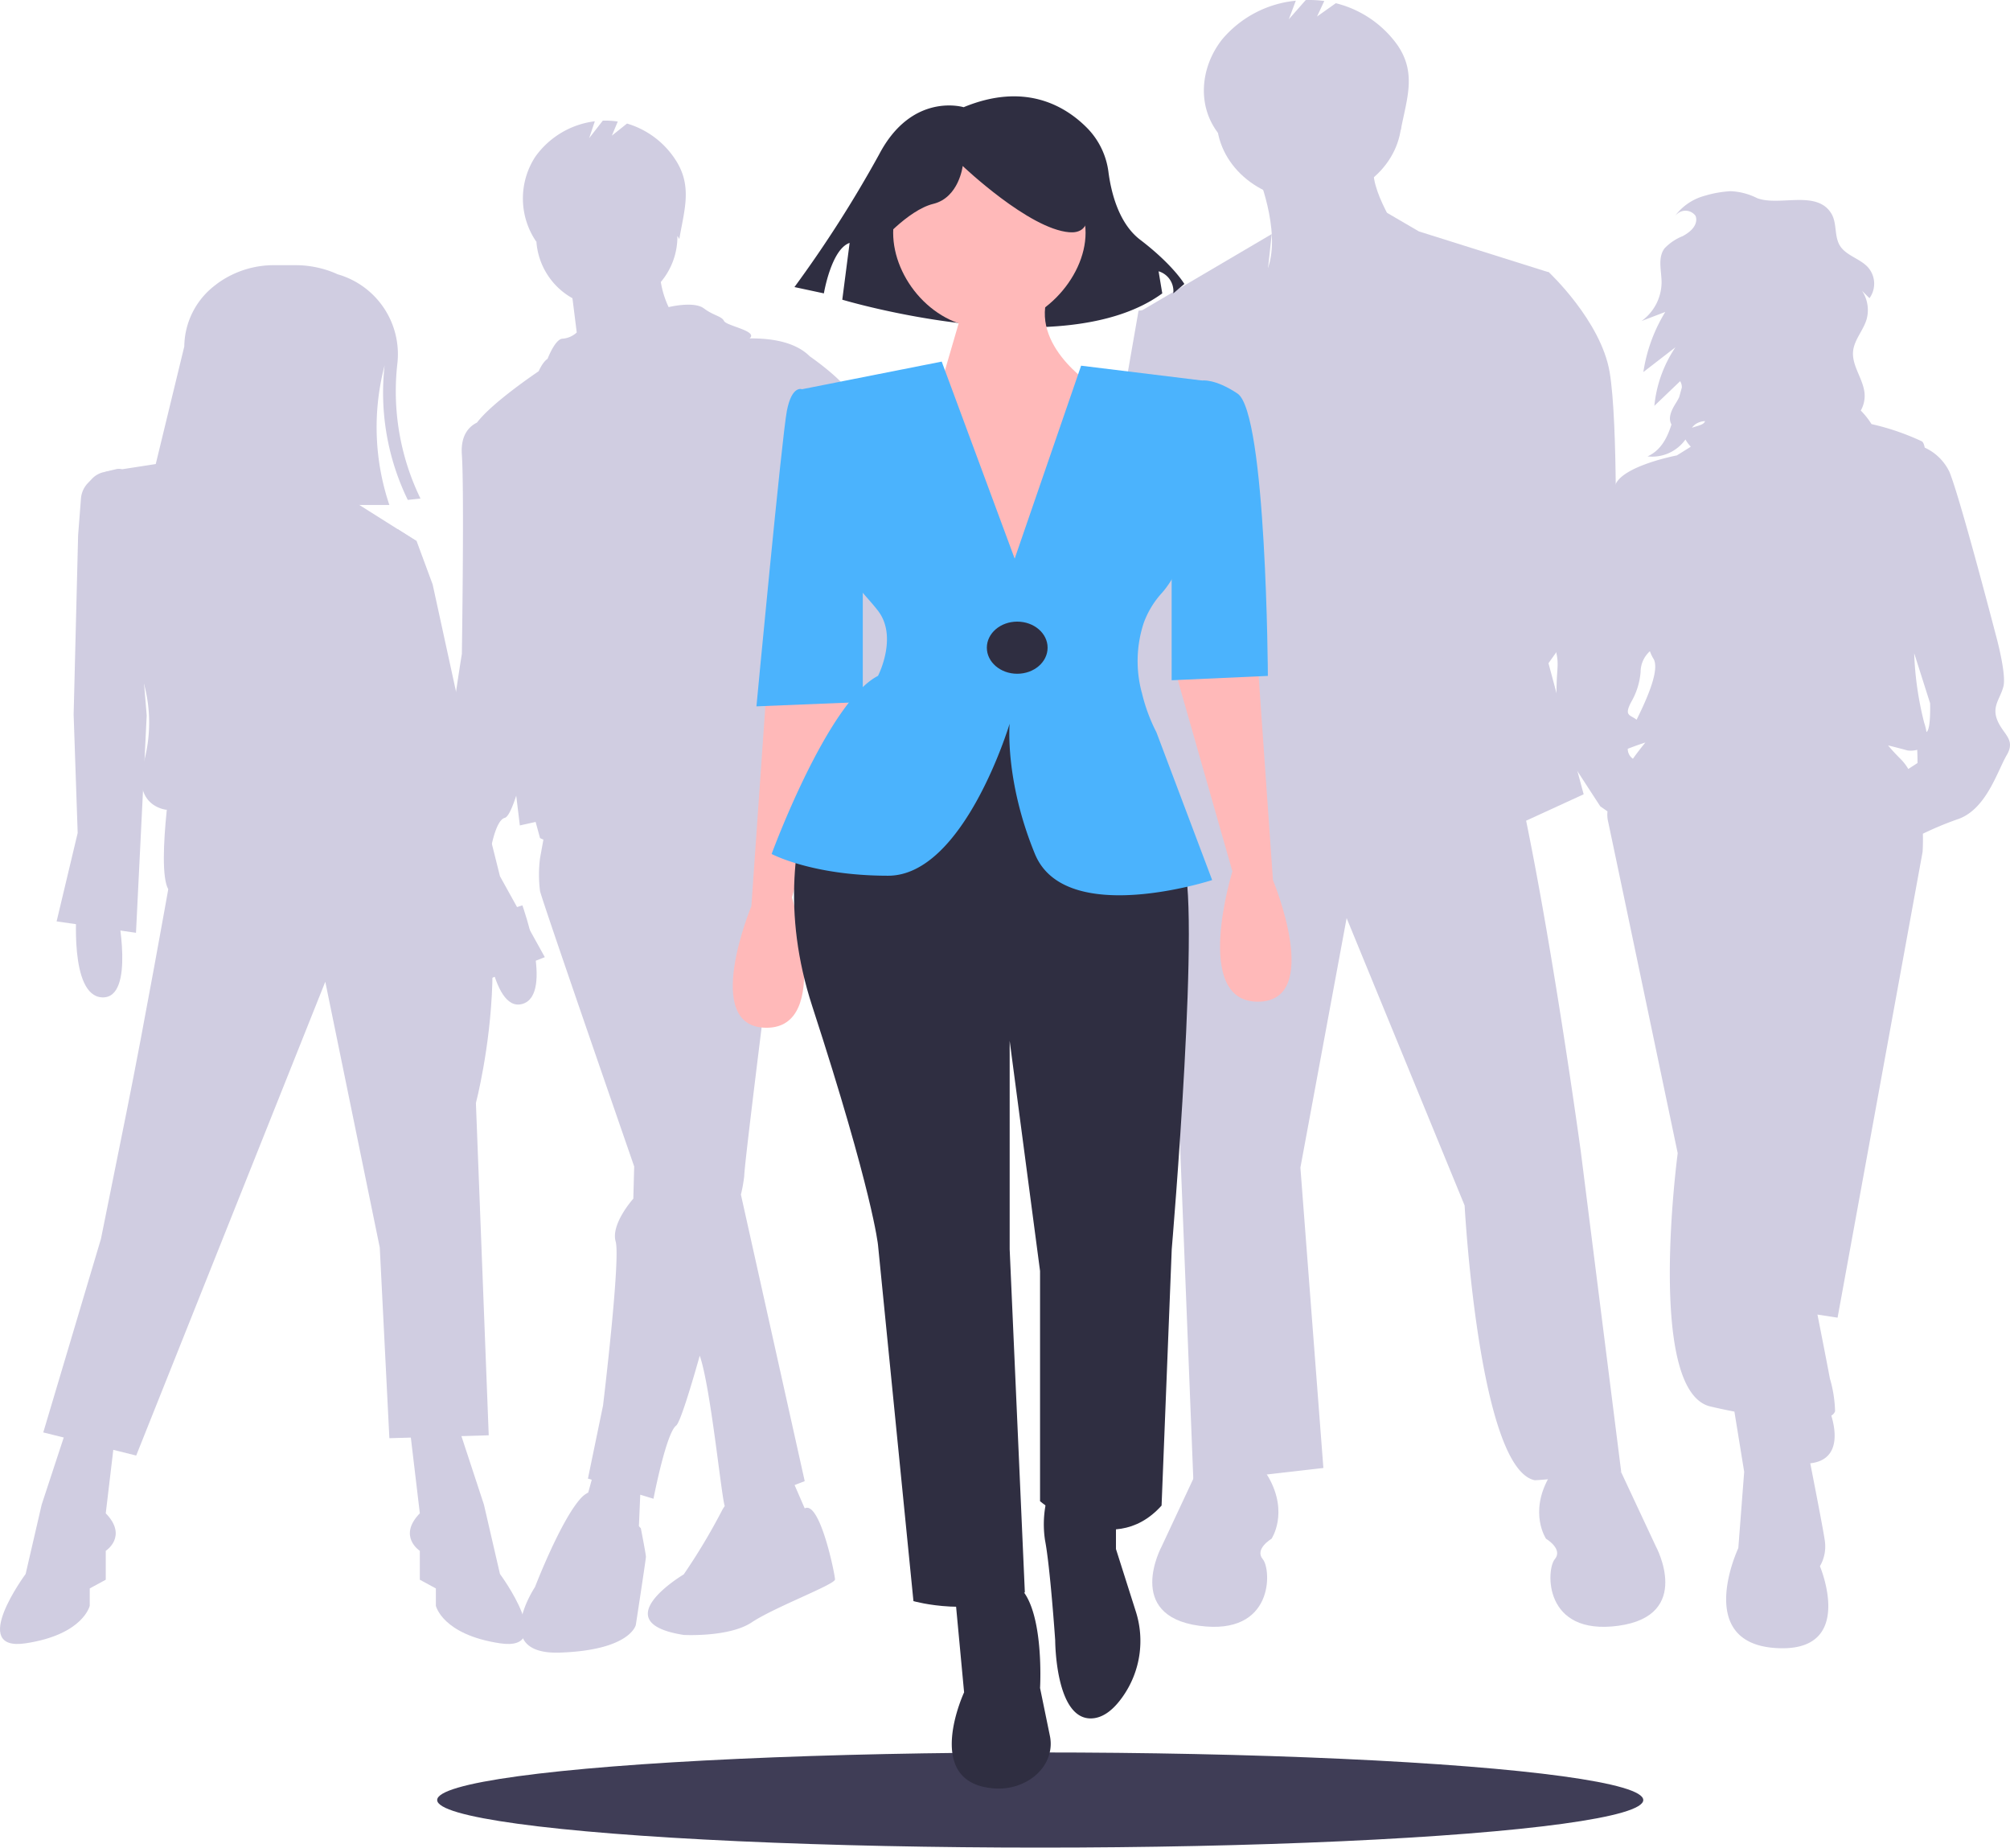 <?xml version="1.0" encoding="UTF-8"?> <svg xmlns="http://www.w3.org/2000/svg" width="277.179" height="254.728" viewBox="0 0 277.179 254.728"><defs><style>.a{fill:#d0cde1;}.b{fill:#3f3d56;}.c{fill:#ffb9b9;}.d{fill:#2f2e41;}.e{fill:#4bb3fd;}</style></defs><g transform="translate(-177.1 -138.969)"><path class="a" d="M445.546,237.446c-.811-1.953.345-2.929.813-4.664s-1.046-7.157-1.046-7.157-4.877-18.762-6.385-22.45a7,7,0,0,0-3.41-3.355c-.1-.478-.232-.787-.417-.876a34,34,0,0,0-6.925-2.369,10.56,10.56,0,0,0-1.479-1.866,4.122,4.122,0,0,0,.529-2.283c-.143-2.046-1.8-3.878-1.586-5.92.164-1.549,1.376-2.819,1.842-4.311a4.784,4.784,0,0,0-.615-4c.339.341.689.681,1.03,1.022a3.411,3.411,0,0,0-.286-4.344c-1.09-1.122-2.907-1.544-3.753-2.836-.86-1.329-.4-3.133-1.217-4.486-2.01-3.317-7.147-.966-10.229-2.124a8.937,8.937,0,0,0-3.646-.961,15.08,15.08,0,0,0-3.556.622,7.532,7.532,0,0,0-4.084,2.732,2.326,2.326,0,0,1,.32-.283,1.718,1.718,0,0,1,2.446.3,1.227,1.227,0,0,1,.114.643c-.064.971-.97,1.7-1.869,2.183a7.034,7.034,0,0,0-2.509,1.693c-.972,1.325-.4,3.1-.4,4.708a6.643,6.643,0,0,1-2.763,5.3l3.273-1.251a22.124,22.124,0,0,0-3.022,8.288l4.424-3.419a17.466,17.466,0,0,0-2.907,8.077l3.554-3.4a1.559,1.559,0,0,1,.234.875l-.369,1.336a7.8,7.8,0,0,1-.432.774c-.575.918-1.166,2.048-.628,2.985h0c-.562,1.769-1.411,3.542-3.3,4.4a5.641,5.641,0,0,0,5.229-2.333,4.357,4.357,0,0,0,.555.788c.063.071.12.143.179.213l-.523.326-1.4.872s-9.165,1.736-8.582,4.988c.023.134.05.295.084.473l-2.64,4.19L386.364,222.7s-1.971,3.9-1.625,5.531,0,2.28,0,5.206-1.507,4.122,0,6.507,6.032,9.326,6.032,9.326l1,.7a4.049,4.049,0,0,0,.052,1.257c.929,4.335,9.629,45.873,9.629,45.873s-4.409,32.863,4.527,34.921c1.119.26,2.219.5,3.291.7l1.348,8.3-.809,10.521s-6.149,13.013,5.105,13.774,6.15-11.278,6.15-11.278a5.4,5.4,0,0,0,.694-3.364c-.112-.968-1.08-5.989-2.026-10.822,4.272-.479,3.474-4.715,2.9-6.579a1.111,1.111,0,0,0,.521-.6,17.591,17.591,0,0,0-.717-4.519c-.443-2.369-1.2-6.209-1.713-8.808l2.775.425,11.722-64.206s.078-1.021.042-2.516A44.973,44.973,0,0,1,440.209,251c3.828-1.408,5.339-6.615,6.613-8.784S446.359,239.4,445.546,237.446Zm-41.613-40.878a2.582,2.582,0,0,1,1.281-.406c-.1.5-1.025.651-1.8.915a2.223,2.223,0,0,1,.523-.509Zm-5.85,32.311c.94,1.443-.76,5.353-2.3,8.458-.879-.708-1.795-.484-.719-2.495a9.713,9.713,0,0,0,1.272-4.121,3.842,3.842,0,0,1,1.281-2.828,5.728,5.728,0,0,0,.461.985Zm-3.519,12.459c.532-.2,1.338-.515,2.426-.86-.523.64-1.117,1.4-1.715,2.233a1.634,1.634,0,0,1-.711-1.373ZM432.2,242.76c-.705-.7-1.275-1.327-1.742-1.888q1.313.323,2.67.695a3.38,3.38,0,0,0,1.351-.084c.043.75.043,1.82.043,1.82l-1.271.822a7.024,7.024,0,0,0-1.05-1.365h0ZM435.8,239l-.046.034a6.617,6.617,0,0,0-.307-1.262,44.756,44.756,0,0,1-1.385-9.612l2.195,6.9s.118,3.47-.457,3.939Z" transform="translate(7.004 0.863)"></path><path class="a" d="M304.148,214.672s-11.127-19.124-11.478-21.209-5.908-5.912-5.908-5.912c-1.9-1.9-5.02-2.5-8.3-2.47,1.233-1.025-3.176-1.71-3.521-2.4s-1.391-.7-2.78-1.739-4.861-.174-4.861-.174a12.77,12.77,0,0,1-1.078-3.465,9.7,9.7,0,0,0,2.287-6.271v-.073c.089.137.179.276.265.419.653-3.9,1.8-7.145-.389-10.7a12,12,0,0,0-6.826-5.219l-2.088,1.669.814-1.947a11.244,11.244,0,0,0-2.067-.12l-1.877,2.415.78-2.331a11.879,11.879,0,0,0-8.2,4.877,10.534,10.534,0,0,0,.118,11.71.445.445,0,0,0,.021-.072,9.744,9.744,0,0,0,4.975,7.881l.592,4.724h0a3.228,3.228,0,0,1-1.934.853c-1.042,0-2.087,2.782-2.087,2.782s-.591.3-1.229,1.706c-1.641,1.119-6.648,4.629-8.505,7.081-1.1.54-2.279,1.744-2.086,4.426.345,4.867,0,27.468,0,27.468s-3.13,19.124-2.089,20.513-.346,5.913-.346,5.913l1.043.231V256.4s-3.138,14.545,1.738,13.907c8-1.044,2.089-12.865,2.089-12.865v-1.351l1.39.309s.695-4.868,2.087-5.214c.484-.122,1.051-1.422,1.584-3.063.312,2.562.5,4.105.5,4.105l2.176-.484.606,2.222a3.223,3.223,0,0,0,.467.213l-.467,2.568a18,18,0,0,0,0,4.52c.174.878,6.631,19.617,12.986,37.981l-.12,4.437s-3.13,3.479-2.434,5.91-1.741,22.6-1.741,22.6l-2.084,10.081.526.162-.486,1.767a3.521,3.521,0,0,0-1.082.852c-2.782,3.128-6.259,12.171-6.259,12.171s-6.26,9.384,3.476,9.039,10.431-3.826,10.431-3.826,1.391-9.041,1.391-9.385-.7-3.923-.7-3.923l-.269-.3.187-4.335,1.823.558s1.738-9.038,3.125-10.083c.489-.366,1.779-4.425,3.257-9.639,1.51,4.346,2.97,19.368,3.447,20.734a4.873,4.873,0,0,0-.443.728,84.33,84.33,0,0,1-5.215,8.692s-11.129,6.607,0,8.345c0,0,6.257.348,9.385-1.739s11.478-5.215,11.478-5.91-2.088-10.919-4.177-9.8h0l-1.395-3.213,1.395-.543-8.8-39.509a19.947,19.947,0,0,0,.459-2.561c0-1.82,4.5-37.274,5.646-46.265,5.043,1.426,9.654-9.017,9.654-9.017l1.143-2.058,1.637,1.015s1.393-3.478,3.478-3.826,5.91-18.775,5.91-21.209A11.373,11.373,0,0,0,304.148,214.672Zm-16.2,27.241a9.307,9.307,0,0,0-1.185-1.512,43.306,43.306,0,0,0,2.086-7.3c.692-3.823-1.044-16.341-1.044-16.341l-.029-.85c1.706,2.239,3.854,5.227,3.854,6.066a2.619,2.619,0,0,0,1.042,2.086l-2.084,7.3a42.936,42.936,0,0,0-1.739,5.216,17.687,17.687,0,0,0-.348,3.128l.5.3Z" transform="translate(2.005 0.544)"></path><ellipse class="b" cx="83.16" cy="6.559" rx="83.16" ry="6.559" transform="translate(237.387 380.579)"></ellipse><g transform="translate(328.782 138.968)"><path class="a" d="M335.709,228.88a26.943,26.943,0,0,0-5.579,20.41c1.6,12.474,4.382,40.822,4.382,40.822l1.994,50.271,17.916-2.057-3.168-41.412,6.375-34.4L373.9,302.135s1.948,36.191,9.641,37.873c.387.085,11.954-1.134,11.954-1.134l-5.579-44.224s-8.766-64.259-13.948-65.392S335.709,228.88,335.709,228.88Z" transform="translate(-323.611 -135.934)"></path><path class="a" d="M393.715,335.361s-7.172-4.232-9.962.705-.4,8.466-.4,8.466,2.391,1.411,1.2,2.821-1.6,10.585,8.767,9.172,5.181-10.935,5.181-10.935Z" transform="translate(-321.834 -132.38)"></path><path class="a" d="M336.876,335.361s7.174-4.232,9.965.705.4,8.466.4,8.466-2.391,1.411-1.2,2.821,1.594,10.585-8.767,9.172-5.184-10.935-5.184-10.935Z" transform="translate(-323.581 -132.38)"></path><path class="a" d="M344.965,162.554s3.591,8.818.8,13.756,4.382,10.581,4.382,10.581,18.733-8.465,16.342-12.7-6.378-9.877-5.579-13.4Z" transform="translate(-323.101 -138.23)"></path><ellipse class="a" cx="12.752" cy="11.287" rx="12.752" ry="11.287" transform="translate(16.087 5.099)"></ellipse><path class="a" d="M343.028,175.419s12.8,9.424,22.341-3.929l9.941,4.988,5.181,53.615s-29.1,14.815-43.042,2.115l2-49.735Z" transform="translate(-323.355 -137.868)"></path><path class="a" d="M347.384,170.183l-17.966,10.569,6.375,26.1-8.365,40.565,13.549-17.988Z" transform="translate(-323.695 -137.912)"></path><path class="a" d="M362.25,167.337l4.417,2.578,17.933,5.643L381.81,219.3l7.574,28.217-10.765,4.939s-1.99-13.4-14.347-20.106S359.435,169.344,362.25,167.337Z" transform="translate(-322.68 -138.008)"></path><path class="a" d="M331.933,180.067l-2.793.35L324.558,206.7s-1.794,4.763.2,16.049,3.969,18.637,3.969,18.637l8.786-5.586-3.986-9.17,5.183-33.509Z" transform="translate(-323.817 -137.578)"></path><path class="a" d="M377.957,174.607l6.378.705s7.174,6.7,8.369,13.757.8,27.159.8,27.159l-18.33,25.75-9.964-6.349,13.949-21.87-6.776-26.1Z" transform="translate(-322.416 -137.762)"></path><path class="a" d="M364.349,145.146a14.811,14.811,0,0,0-8.475-5.734l-2.589,1.835,1-2.14a15.323,15.323,0,0,0-2.559-.131l-2.333,2.653.966-2.562a15.186,15.186,0,0,0-10.179,5.359c-2.967,3.787-3.471,9.052-.55,12.868.8-2.179,1.776-4.224,2.576-6.4a8.246,8.246,0,0,0,1.9.009l.976-2.013.273,1.928c3.021-.234,7.5-.745,10.365-1.214l-.28-1.477,1.665,1.228c.878-.179,1.4-.342,1.356-.464,2.132,3.039,4.243,4.98,6.37,8.02C365.641,152.621,367.07,149.057,364.349,145.146Z" transform="translate(-323.348 -138.968)"></path></g><g transform="translate(278.153 152.251)"><path class="c" d="M279.5,230.866l-2.094,29.942s-6.982,16.768,2.094,16.768S283,259.61,283,259.61l8.379-29.343Z" transform="translate(-274.845 -149.161)"></path><path class="c" d="M345.252,227.39l2.1,29.942s6.983,16.769-2.1,16.769-3.492-17.967-3.492-17.967l-8.377-29.343Z" transform="translate(-272.865 -149.279)"></path><path class="d" d="M304.353,350.208l1.4,14.972s-5.587,11.979,3.49,13.174c.092.014.181.025.273.036,3.938.462,7.571-1.9,8.115-5.279a5.3,5.3,0,0,0-.046-1.928l-1.357-6.6s.7-11.976-3.489-14.371A8.987,8.987,0,0,0,304.353,350.208Z" transform="translate(-273.857 -145.139)"></path><path class="d" d="M317.2,337.431a14.709,14.709,0,0,0-.7,7.187c.7,3.592,1.4,13.772,1.4,13.772s0,10.781,4.888,10.781c1.747,0,3.224-1.3,4.4-2.968a13.325,13.325,0,0,0,1.8-11.866l-2.708-8.523v-6.588Z" transform="translate(-273.442 -145.535)"></path><path class="d" d="M292.5,231.423s-15.362,17.367-6.983,43.119,9.076,32.936,9.076,32.936l4.888,49.107s8.378,2.4,15.362-1.2l-2.093-47.313V279.331l4.189,31.74v31.74s9.774,8.385,16.759.6l1.4-35.337s4.191-49.105,1.4-53.9-9.075-21.56-9.075-21.56Z" transform="translate(-274.569 -149.122)"></path><path class="d" d="M306.4,153.315s-7.1-2.175-11.665,6.526a166.566,166.566,0,0,1-11.666,18.271l4.059.869s1.013-6.091,3.549-6.959l-1.012,7.83s30.432,9.135,44.126-.87l-.509-3.046a2.863,2.863,0,0,1,2.03,3.046l1.523-1.3s-1.523-2.609-6.087-6.091c-3-2.283-4.026-6.631-4.379-9.347a10.555,10.555,0,0,0-3.036-6.16C320.3,153.064,314.767,149.857,306.4,153.315Z" transform="translate(-274.567 -151.816)"></path><path class="c" d="M309.5,159.016c7.33,0,13.268,5.095,13.268,11.378s-6.272,13.148-13.6,13.148-12.933-6.864-12.933-13.148S302.175,159.016,309.5,159.016Z" transform="translate(-274.121 -151.573)"></path><path class="c" d="M306.1,178.694l-4.188,14.371,12.568,31.14,9.775-32.937s-9.077-5.389-6.984-12.575H306.1Z" transform="translate(-273.93 -150.907)"></path><path class="e" d="M340.774,258.672s-20.248,6.589-24.438-3.594-3.491-17.965-3.491-17.965-6.285,20.96-16.759,20.96-16.061-3-16.061-3,7.682-20.958,14.664-24.553c0,0,.035-.071.1-.2.392-.839,1.774-4.163.8-7.085a5.706,5.706,0,0,0-.9-1.7c-2.791-3.594-5.586-4.792-4.889-13.775L284.215,191l19.265-3.81,10.062,27.165,9.161-26.6,16.676,2.044s1.4,21.558-5.586,29.343a12.39,12.39,0,0,0-2.46,4.091,16.79,16.79,0,0,0-.273,9.562h.008a23.922,23.922,0,0,0,2.023,5.511Z" transform="translate(-274.67 -150.619)"></path><path class="e" d="M333.383,190.316l4.191-.6s1.745-.3,4.888,1.794c4.012,2.678,4.189,38.928,4.189,38.928l-13.267.6V190.316Z" transform="translate(-272.865 -150.534)"></path><path class="e" d="M287.777,192.076l-3.493-1.2s-1.4-.6-2.091,2.993S278,234.6,278,234.6l14.664-.6V207.045Z" transform="translate(-274.739 -150.496)"></path><path class="d" d="M294.245,172.094s4.057-4.785,7.606-5.654,4.058-5.221,4.058-5.221,9.132,8.7,14.711,9.136.51-10.442.51-10.442l-10.146-2.174-9.636.869-7.609,4.351Z" transform="translate(-274.206 -151.616)"></path><ellipse class="d" cx="4.189" cy="3.594" rx="4.189" ry="3.594" transform="translate(35.033 72.421)"></ellipse></g><g transform="translate(177.1 175.533)"><path class="a" d="M229.485,188.1c-.03.141-.062.274-.1.414a33.555,33.555,0,0,0,.751,18.88H196.55l5.306-21.863a10.733,10.733,0,0,1,4.255-8.433c.225-.179.458-.355.7-.515a13.246,13.246,0,0,1,7.464-2.251h2.88a14.157,14.157,0,0,1,5.052.92c.269.105.536.215.793.335a11.456,11.456,0,0,1,8.246,12.249,33.813,33.813,0,0,0,3.181,18.673l-1.753.183A33.767,33.767,0,0,1,229.485,188.1Z" transform="translate(-176.442 -174.336)"></path><path class="a" d="M208.85,190.711s2.653,10.357-2.652,11.154,13.7,3.186,13.7,3.186-1.324-8.365,1.768-11.153Z" transform="translate(-176.147 -173.782)"></path><path class="a" d="M187.337,260.036s-1.084,12.182,3.526,12.345,2.05-11.993,2.05-11.993Z" transform="translate(-176.757 -171.436)"></path><path class="a" d="M246.953,259.7s4.42,12.318,0,13.595-5.3-11.9-5.3-11.9Z" transform="translate(-174.916 -171.447)"></path><path class="a" d="M250.64,268.543l-10.167,3.983-9.72-28.679-6.628-33.458,6.219-.856,2.617,1.651,2.211,5.975,5.3,24.3,3.981,15.931,6.185,11.153" transform="translate(-175.509 -173.145)"></path><path class="a" d="M200.99,239.193s-2.65,15.932-.883,19.12c0,0-3.29,18.5-5.745,30.671l-3.535,17.527L182.872,333.2l12.815,3.187,26.075-65.323,7.513,36.645,1.325,26.287,13.7-.4-1.768-45.807s7.953-30.273-5.745-41.426-15.909-11.151-15.909-11.151Z" transform="translate(-176.905 -172.276)"></path><path class="a" d="M238.45,329.219l3.534,10.753,2.21,9.56s7.955,10.757,0,9.56-8.838-5.177-8.838-5.177v-2.387l-2.211-1.2v-3.983s-3.092-1.992,0-5.177l-1.325-11.155Z" transform="translate(-175.25 -169.095)"></path><path class="a" d="M186.382,329.219l-3.535,10.753-2.211,9.56s-7.955,10.757,0,9.56,8.839-5.177,8.839-5.177v-2.387l2.209-1.2v-3.983s3.093-1.992,0-5.177l1.325-11.155Z" transform="translate(-177.1 -169.095)"></path><ellipse class="a" cx="11.047" cy="9.957" rx="11.047" ry="9.957" transform="translate(30.056 2.591)"></ellipse><path class="a" d="M206.674,199.572s11.491,4.381,14.583,3.584,3.98,2.79,3.98,2.79l8.836,5.574-2.65,13.542s2.209,7.172-.444,11.951c0,0,7.071,1.99,4.42,5.179,0,0,4.861,2.389,2.211,7.17,0,0-13.259-3.187-14.586-9.162l-13.7,1.594-9.721,6.771s-4.862-.4-3.094-6.771a20.557,20.557,0,0,0-.442-11.951l-4.861-27.881Z" transform="translate(-176.623 -173.482)"></path><path class="a" d="M192.893,201.528l-1.766.423a3.183,3.183,0,0,0-1.579.893l-.573.6a3.469,3.469,0,0,0-.964,2.122l-.394,5.077L187,235.37l.556,16.325-2.905,12.19,10.947,1.571,1.478-29.957-2.737-33.044a1.122,1.122,0,0,0-1.235-.959A1.3,1.3,0,0,0,192.893,201.528Z" transform="translate(-176.845 -173.417)"></path><path class="a" d="M219.478,206.232c-1.814-3.96-4.5-8.144-6.279-11.9-1.224-4.39-1.531-8.145,1.242-10.068,0-4.225.162-6.983-3.564-9.039a12.764,12.764,0,0,0-2.526,1.332h0c-.149.1-.292.2-.431.306-.061.043-.119.09-.176.134-.033.025-.065.048-.1.073h0a10.738,10.738,0,0,0-4.26,8.431v21.067h13.7c-.452-1.781-1.057-3.624-1.68-5.462.99,1.778,1.96,3.571,2.761,5.317Z" transform="translate(-176.21 -174.306)"></path><path class="a" d="M229.69,184.23c-5.989,1.512-12.721,1.264-19.887,0v-7.967h11.05C225.732,176.264,229.69,179.83,229.69,184.23Z" transform="translate(-175.993 -174.271)"></path></g></g></svg> 